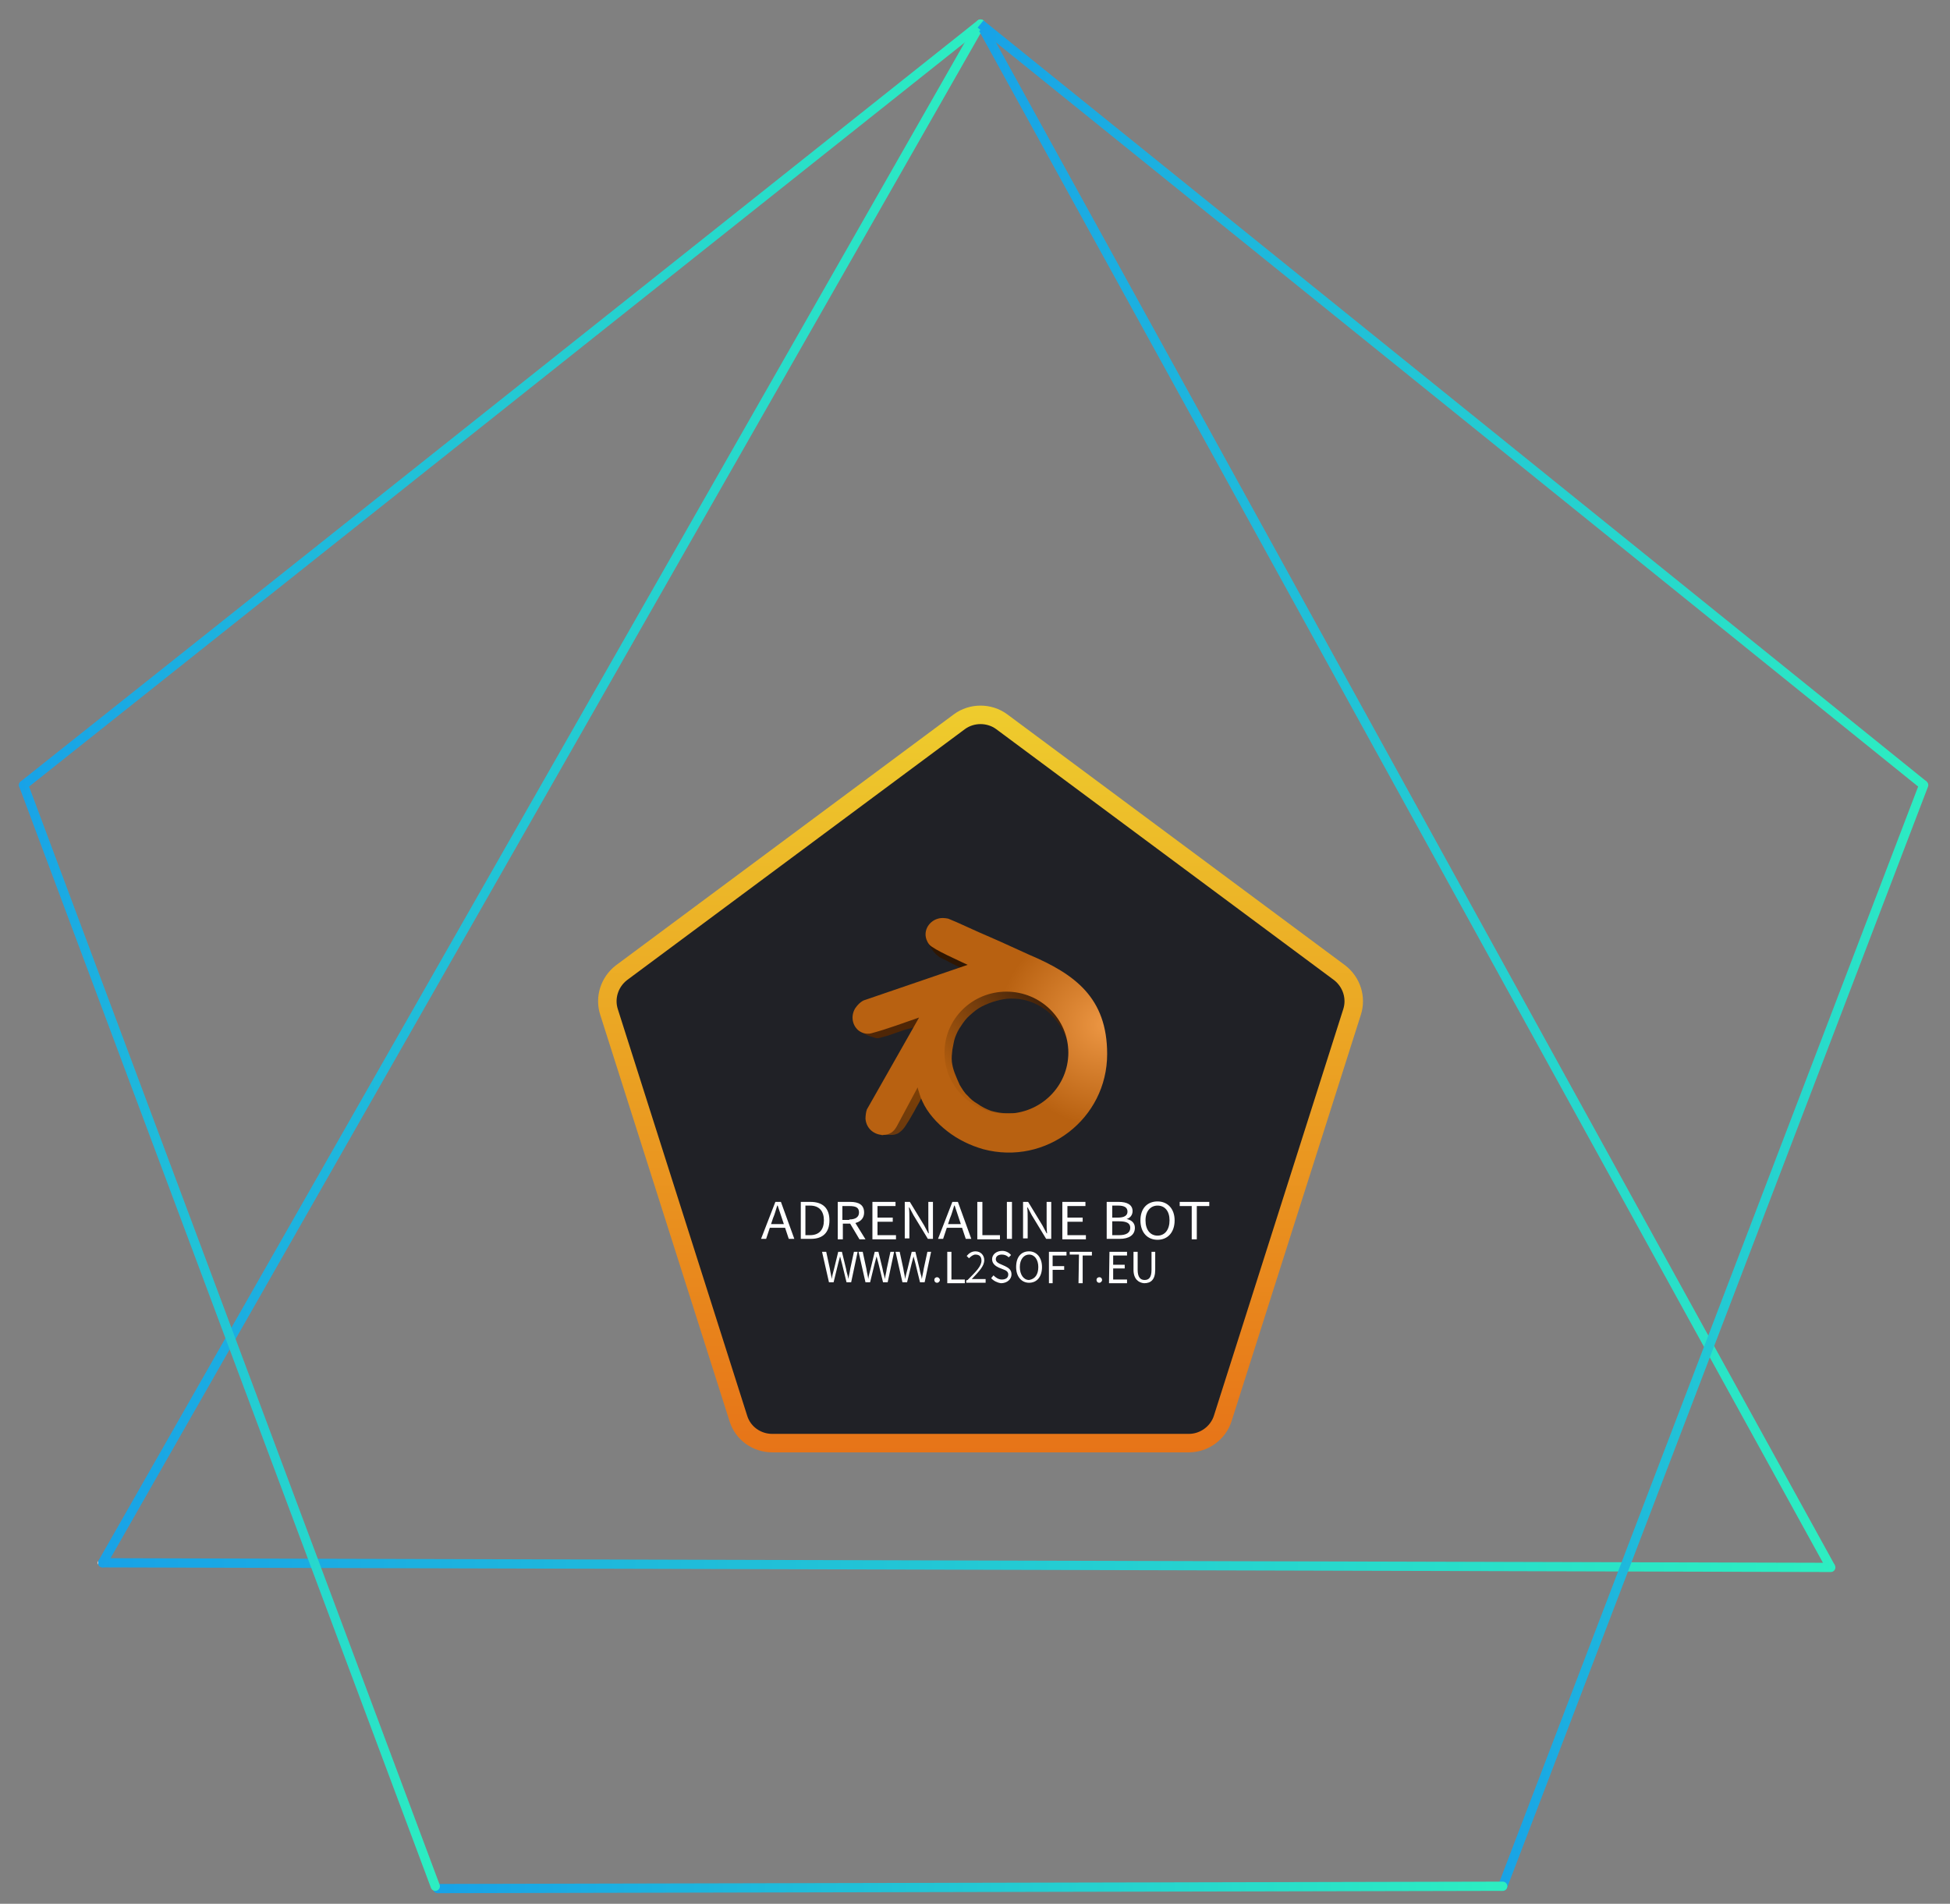 <?xml version="1.0" encoding="utf-8"?>
<!-- Generator: Adobe Illustrator 24.0.0, SVG Export Plug-In . SVG Version: 6.00 Build 0)  -->
<svg version="1.1" id="Layer_1" xmlns="http://www.w3.org/2000/svg" xmlns:xlink="http://www.w3.org/1999/xlink" x="0px" y="0px"
	 viewBox="0 0 422 412" style="enable-background:new 0 0 422 412;" xml:space="preserve">
<rect x="0" y="0" width="422" height="412" fill="#808080" stroke="none"/>
<style type="text/css">
	.st0{fill:none;stroke:url(#SVGID_1_);stroke-width:2;stroke-linecap:round;stroke-miterlimit:10;}
	.st1{fill:none;stroke:url(#SVGID_2_);stroke-width:2;stroke-linecap:round;stroke-miterlimit:10;}
	.st2{fill:none;stroke:url(#SVGID_3_);stroke-miterlimit:10;}
	.st3{fill:none;stroke:url(#SVGID_4_);stroke-width:2;stroke-miterlimit:10;}
	.st4{fill:#202126;stroke:url(#SVGID_5_);stroke-width:4;stroke-linecap:round;stroke-linejoin:round;stroke-miterlimit:10;}
	.st5{fill:none;stroke:url(#SVGID_6_);stroke-width:2;stroke-linecap:round;stroke-miterlimit:10;}
	.st6{fill:none;stroke:url(#SVGID_7_);stroke-width:2;stroke-linecap:round;stroke-miterlimit:10;}
	.st7{fill:none;stroke:url(#SVGID_8_);stroke-width:2;stroke-linecap:round;stroke-miterlimit:10;}
	.st8{fill:none;stroke:url(#SVGID_9_);stroke-width:2;stroke-linecap:round;stroke-miterlimit:10;}
	.st9{fill:none;stroke:url(#SVGID_10_);stroke-width:2;stroke-miterlimit:10;}
	.st10{enable-background:new    ;}
	.st11{fill:#FFFFFF;}
	.st12{fill-rule:evenodd;clip-rule:evenodd;fill:url(#SVGID_11_);}
	.st13{fill-rule:evenodd;clip-rule:evenodd;fill:url(#SVGID_12_);}
	.st14{fill-rule:evenodd;clip-rule:evenodd;fill:#4F2606;}
	.st15{fill-rule:evenodd;clip-rule:evenodd;fill:#2F1602;}
	.st16{fill-rule:evenodd;clip-rule:evenodd;fill:url(#SVGID_13_);}
</style>
<linearGradient id="SVGID_1_" gradientUnits="userSpaceOnUse" x1="21.2" y1="1366.7" x2="397.2" y2="1366.7" gradientTransform="matrix(1 0 0 1 0 -1028)">
	<stop  offset="0" style="stop-color:#FFFFFF"/>
	<stop  offset="0" style="stop-color:#E8E8E8"/>
	<stop  offset="0" style="stop-color:#18A2E7"/>
	<stop  offset="1" style="stop-color:#2DEEC1"/>
</linearGradient>
<line class="st0" x1="22.2" y1="338.2" x2="396.2" y2="339.2"/>
<g>
	
		<linearGradient id="SVGID_2_" gradientUnits="userSpaceOnUse" x1="21.2" y1="1199.7" x2="213.2" y2="1199.7" gradientTransform="matrix(1 0 0 1 0 -1028)">
		<stop  offset="0" style="stop-color:#FFFFFF"/>
		<stop  offset="0" style="stop-color:#E8E8E8"/>
		<stop  offset="0" style="stop-color:#18A2E7"/>
		<stop  offset="1" style="stop-color:#2DEEC1"/>
	</linearGradient>
	<line class="st1" x1="212.2" y1="5.2" x2="22.2" y2="338.2"/>
	
		<linearGradient id="SVGID_3_" gradientUnits="userSpaceOnUse" x1="21.766" y1="1199.7" x2="212.634" y2="1199.7" gradientTransform="matrix(1 0 0 1 0 -1028)">
		<stop  offset="0" style="stop-color:#FFFFFF"/>
		<stop  offset="0" style="stop-color:#E8E8E8"/>
		<stop  offset="0" style="stop-color:#18A2E7"/>
		<stop  offset="1" style="stop-color:#2DEEC1"/>
	</linearGradient>
	<line class="st2" x1="212.2" y1="5.2" x2="22.2" y2="338.2"/>
</g>
<linearGradient id="SVGID_4_" gradientUnits="userSpaceOnUse" x1="211.324" y1="1200.2" x2="397.076" y2="1200.2" gradientTransform="matrix(1 0 0 1 0 -1028)">
	<stop  offset="0" style="stop-color:#FFFFFF"/>
	<stop  offset="0" style="stop-color:#E8E8E8"/>
	<stop  offset="0" style="stop-color:#18A2E7"/>
	<stop  offset="1" style="stop-color:#2DEEC1"/>
</linearGradient>
<line class="st3" x1="396.2" y1="339.2" x2="212.2" y2="5.2"/>
<linearGradient id="SVGID_5_" gradientUnits="userSpaceOnUse" x1="212.2" y1="2234.967" x2="212.2" y2="2073.367" gradientTransform="matrix(1 0 0 1 0 -1920.667)">
	<stop  offset="0" style="stop-color:#FFFFFF"/>
	<stop  offset="0" style="stop-color:#E8E8E8"/>
	<stop  offset="0" style="stop-color:#E77418"/>
	<stop  offset="1" style="stop-color:#EECC2D"/>
</linearGradient>
<path class="st4" d="M207.6,156.2l-73.1,54.3c-2.6,2-3.7,5.4-2.7,8.5l28,88c1,3.2,4,5.3,7.3,5.3h90.2c3.3,0,6.3-2.2,7.3-5.3l28-88
	c1-3.1-0.1-6.5-2.7-8.5l-73.1-54.3C214.1,154.2,210.3,154.2,207.6,156.2z"/>
<linearGradient id="SVGID_6_" gradientUnits="userSpaceOnUse" x1="324.2" y1="1317.05" x2="417.3" y2="1317.05" gradientTransform="matrix(1 0 0 1 0 -1028)">
	<stop  offset="0" style="stop-color:#FFFFFF"/>
	<stop  offset="0" style="stop-color:#E8E8E8"/>
	<stop  offset="0" style="stop-color:#18A2E7"/>
	<stop  offset="1" style="stop-color:#2DEEC1"/>
</linearGradient>
<line class="st5" x1="416.3" y1="169.9" x2="325.2" y2="408.2"/>
<linearGradient id="SVGID_7_" gradientUnits="userSpaceOnUse" x1="93.7" y1="1436.45" x2="326.2" y2="1436.45" gradientTransform="matrix(1 0 0 1 0 -1028)">
	<stop  offset="0" style="stop-color:#FFFFFF"/>
	<stop  offset="0" style="stop-color:#E8E8E8"/>
	<stop  offset="0" style="stop-color:#18A2E7"/>
	<stop  offset="1" style="stop-color:#2DEEC1"/>
</linearGradient>
<line class="st6" x1="325.2" y1="408.2" x2="94.7" y2="408.7"/>
<linearGradient id="SVGID_8_" gradientUnits="userSpaceOnUse" x1="4.1" y1="1317.05" x2="95.2" y2="1317.05" gradientTransform="matrix(1 0 0 1 0 -1028)">
	<stop  offset="0" style="stop-color:#FFFFFF"/>
	<stop  offset="0" style="stop-color:#E8E8E8"/>
	<stop  offset="0" style="stop-color:#18A2E7"/>
	<stop  offset="1" style="stop-color:#2DEEC1"/>
</linearGradient>
<line class="st7" x1="5.1" y1="169.9" x2="94.2" y2="408.2"/>
<linearGradient id="SVGID_9_" gradientUnits="userSpaceOnUse" x1="4.1" y1="1115.55" x2="213.2" y2="1115.55" gradientTransform="matrix(1 0 0 1 0 -1028)">
	<stop  offset="0" style="stop-color:#FFFFFF"/>
	<stop  offset="0" style="stop-color:#E8E8E8"/>
	<stop  offset="0" style="stop-color:#18A2E7"/>
	<stop  offset="1" style="stop-color:#2DEEC1"/>
</linearGradient>
<line class="st8" x1="212.2" y1="5.2" x2="5.1" y2="169.9"/>
<linearGradient id="SVGID_10_" gradientUnits="userSpaceOnUse" x1="211.572" y1="1115.55" x2="416.928" y2="1115.55" gradientTransform="matrix(1 0 0 1 0 -1028)">
	<stop  offset="0" style="stop-color:#FFFFFF"/>
	<stop  offset="0" style="stop-color:#E8E8E8"/>
	<stop  offset="0" style="stop-color:#18A2E7"/>
	<stop  offset="1" style="stop-color:#2DEEC1"/>
</linearGradient>
<line class="st9" x1="416.3" y1="169.9" x2="212.2" y2="5.2"/>
<g>
	<g class="st10">
		<path class="st11" d="M177.9,270.9h0.9l0.8,3.7c0.1,0.8,0.3,1.4,0.4,2.2l0,0c0.1-0.8,0.3-1.4,0.5-2.2l0.9-3.7h0.8l0.9,3.7
			c0.1,0.8,0.4,1.4,0.5,2.2l0,0c0.1-0.8,0.3-1.4,0.4-2.2l0.8-3.7h0.8l-1.4,6.6h-1l-1-4.1c-0.1-0.5-0.3-1-0.4-1.5l0,0
			c-0.1,0.5-0.3,1-0.4,1.5l-1,4.1h-1L177.9,270.9z"/>
		<path class="st11" d="M185.8,270.9h0.9l0.8,3.7c0.1,0.8,0.3,1.4,0.4,2.2l0,0c0.1-0.8,0.3-1.4,0.5-2.2l0.9-3.7h0.8l0.9,3.7
			c0.1,0.8,0.4,1.4,0.5,2.2l0,0c0.1-0.8,0.3-1.4,0.4-2.2l0.8-3.7h0.8l-1.4,6.6h-1l-1-4.1c-0.1-0.5-0.3-1-0.4-1.5l0,0
			c-0.1,0.5-0.3,1-0.4,1.5l-1,4.1h-1L185.8,270.9z"/>
		<path class="st11" d="M193.8,270.9h0.9l0.8,3.7c0.1,0.8,0.3,1.4,0.4,2.2l0,0c0.1-0.8,0.3-1.4,0.5-2.2l0.9-3.7h0.8l0.9,3.7
			c0.1,0.8,0.4,1.4,0.5,2.2l0,0c0.1-0.8,0.3-1.4,0.4-2.2l0.8-3.7h0.8l-1.4,6.6h-1l-1-4.1c-0.1-0.5-0.3-1-0.4-1.5l0,0
			c-0.1,0.5-0.3,1-0.4,1.5l-1,4.1h-1L193.8,270.9z"/>
		<path class="st11" d="M202.2,277c0-0.4,0.3-0.6,0.6-0.6c0.3,0,0.6,0.3,0.6,0.6s-0.3,0.6-0.6,0.6
			C202.4,277.6,202.2,277.3,202.2,277z"/>
		<path class="st11" d="M205,270.9h0.9v6h2.9v0.8H205V270.9L205,270.9z"/>
		<path class="st11" d="M209.4,277c1.9-1.9,3-3,3-4.2c0-0.8-0.4-1.3-1.3-1.3c-0.5,0-1,0.4-1.4,0.8l-0.5-0.5c0.5-0.6,1.1-1,1.9-1
			c1.1,0,1.9,0.8,1.9,1.9c0,1.3-1.1,2.4-2.7,4.1c0.4,0,0.8,0,1.1,0h1.9v0.8h-4.2v-0.5L209.4,277L209.4,277z"/>
		<path class="st11" d="M214.5,276.6l0.5-0.6c0.5,0.5,1.1,0.9,1.8,0.9c0.9,0,1.4-0.4,1.4-1.1c0-0.6-0.5-0.9-1.1-1.1l-1-0.4
			c-0.6-0.3-1.4-0.8-1.4-1.8s0.9-1.8,2.2-1.8c0.8,0,1.5,0.4,1.9,0.9l-0.5,0.5c-0.4-0.4-0.9-0.6-1.5-0.6c-0.8,0-1.3,0.4-1.3,1
			s0.6,0.9,1.1,1.1l0.9,0.4c0.8,0.4,1.4,0.8,1.4,1.8s-0.9,1.9-2.3,1.9C215.9,277.6,215,277.2,214.5,276.6z"/>
		<path class="st11" d="M219.9,274.2c0-2.2,1.1-3.4,2.8-3.4c1.6,0,2.8,1.3,2.8,3.4s-1.1,3.4-2.8,3.4
			C221.1,277.6,219.9,276.3,219.9,274.2z M224.7,274.2c0-1.6-0.8-2.7-2-2.7c-1.1,0-2,1-2,2.7c0,1.6,0.8,2.8,2,2.8
			C224,276.8,224.7,275.8,224.7,274.2z"/>
		<path class="st11" d="M227,270.9h3.8v0.8h-3v2.3h2.5v0.8h-2.5v2.9H227V270.9z"/>
		<path class="st11" d="M233.5,271.5h-2v-0.6h4.8v0.8h-2v6h-0.9L233.5,271.5L233.5,271.5L233.5,271.5z"/>
		<path class="st11" d="M237.3,277c0-0.4,0.3-0.6,0.6-0.6c0.4,0,0.6,0.3,0.6,0.6s-0.3,0.6-0.6,0.6
			C237.5,277.6,237.3,277.3,237.3,277z"/>
		<path class="st11" d="M240.1,270.9h3.8v0.8h-3v2h2.5v0.8h-2.5v2.4h3v0.8H240L240.1,270.9L240.1,270.9L240.1,270.9z"/>
		<path class="st11" d="M245.3,274.8v-3.9h0.9v3.9c0,1.6,0.6,2.2,1.5,2.2s1.5-0.5,1.5-2.2v-3.9h0.8v3.9c0,2.2-1,2.9-2.4,2.9
			C246.4,277.6,245.3,276.8,245.3,274.8z"/>
	</g>
</g>
<g>
	<g>
		<path class="st11" d="M167.8,260.1h1.2l2.9,8h-1.2l-1.5-4.5c-0.3-0.9-0.6-1.8-0.9-2.7h-0.1c-0.3,0.9-0.5,1.8-0.9,2.7l-1.5,4.5
			h-1.1L167.8,260.1z M166.4,264.9h4v0.8h-4V264.9z"/>
		<path class="st11" d="M173.2,260.1h2.2c2.7,0,4.1,1.4,4.1,4s-1.4,4-4,4h-2.2v-8H173.2z M175.3,267.3c2,0,3-1.2,3-3.2s-1-3.2-3-3.2
			h-1v6.4L175.3,267.3L175.3,267.3z"/>
		<path class="st11" d="M181.3,260.1h2.7c1.8,0,3,0.6,3,2.3c0,1.6-1.3,2.4-3,2.4h-1.6v3.4h-1.1L181.3,260.1L181.3,260.1z
			 M183.8,263.9c1.3,0,2.1-0.5,2.1-1.5c0-1.1-0.7-1.4-2.1-1.4h-1.5v3h1.5V263.9z M183.8,264.5l0.9-0.5l2.6,4.2H186L183.8,264.5z"/>
		<path class="st11" d="M188.8,260.1h5v0.9h-3.9v2.5h3.3v0.9h-3.3v2.9h4v0.9h-5.1V260.1z"/>
		<path class="st11" d="M195.8,260.1h1.1l3.1,5.1l0.9,1.7h0.1c-0.1-0.8-0.1-1.7-0.1-2.6v-4.2h1v8h-1.1l-3.1-5.1l-0.9-1.7h-0.1
			c0.1,0.8,0.1,1.7,0.1,2.5v4.2h-1V260.1z"/>
		<path class="st11" d="M206.1,260.1h1.2l2.9,8H209l-1.5-4.5c-0.3-0.9-0.6-1.8-0.9-2.7h-0.1c-0.3,0.9-0.5,1.8-0.9,2.7l-1.5,4.5H203
			L206.1,260.1z M204.7,264.9h4v0.8h-4V264.9z"/>
		<path class="st11" d="M211.5,260.1h1.1v7.2h3.8v0.9h-4.9L211.5,260.1L211.5,260.1z"/>
		<path class="st11" d="M217.9,260.1h1.1v8h-1.1V260.1z"/>
		<path class="st11" d="M221.4,260.1h1.1l3.1,5.1l0.9,1.7h0.1c-0.1-0.8-0.1-1.7-0.1-2.6v-4.2h1v8h-1.1l-3.1-5.1l-0.9-1.7h-0.1
			c0.1,0.8,0.1,1.7,0.1,2.5v4.2h-1V260.1z"/>
		<path class="st11" d="M229.9,260.1h5v0.9H231v2.5h3.3v0.9H231v2.9h4v0.9h-5.1V260.1z"/>
		<path class="st11" d="M239.5,260.1h2.6c1.8,0,3,0.6,3,2c0,0.8-0.5,1.5-1.3,1.7l0,0c1,0.2,1.8,0.8,1.8,1.9c0,1.6-1.3,2.4-3.3,2.4
			h-2.8V260.1z M241.9,263.5c1.5,0,2.1-0.5,2.1-1.3c0-0.9-0.7-1.3-2-1.3h-1.3v2.6L241.9,263.5L241.9,263.5z M242.2,267.3
			c1.5,0,2.4-0.5,2.4-1.6c0-1-0.8-1.4-2.4-1.4h-1.5v3H242.2z"/>
		<path class="st11" d="M246.8,264.1c0-2.6,1.5-4.1,3.7-4.1s3.7,1.6,3.7,4.1c0,2.6-1.5,4.2-3.7,4.2
			C248.3,268.3,246.8,266.7,246.8,264.1z M253.1,264.1c0-2-1-3.2-2.6-3.2c-1.5,0-2.6,1.2-2.6,3.2s1,3.3,2.6,3.3
			S253.1,266.1,253.1,264.1z"/>
		<path class="st11" d="M257.9,261h-2.6v-0.9h6.4v0.9H259v7.2h-1.1V261z"/>
	</g>
</g>
<g id="Слой_x0020_1">
	
		<linearGradient id="SVGID_11_" gradientUnits="userSpaceOnUse" x1="231.173" y1="2778.689" x2="207.617" y2="2759.636" gradientTransform="matrix(1 0 0 -1 0 2994.285)">
		<stop  offset="0" style="stop-color:#2D1709"/>
		<stop  offset="1" style="stop-color:#B05C0E"/>
	</linearGradient>
	<path class="st12" d="M231.1,226.1c-0.1-0.6-0.2-1.3-0.7-2.3c-0.4-1-1.2-2.2-2-3.2c-0.9-1.1-1.8-1.9-2.9-2.6
		c-1.1-0.7-2.3-1.2-3.4-1.5c-1.1-0.3-2.2-0.4-3.3-0.4s-2.1,0.2-3.2,0.5c-1.1,0.3-2.1,0.7-3.1,1.2s-1.8,1.2-2.6,1.9s-1.4,1.5-1.9,2.3
		c-0.6,0.8-1,1.7-1.3,2.5s-0.4,1.8-0.6,2.7c-0.1,0.9-0.2,1.7-0.1,2.6c0.1,0.8,0.3,1.6,0.6,2.4c0.3,0.8,0.7,1.7,1.1,2.6
		c0.5,0.8,1,1.7,1.7,2.3c0.6,0.7,1.3,1.3,2.2,1.8c0.8,0.6,1.8,1.1,2.9,1.5c1.1,0.3,2.2,0.5,3.1,0.5c0.9,0,1.6,0,2.3,0.1
		s1.4,0.3,0.8,0.5c-0.6,0.2-2.7,0.2-5.4-0.3s-6.1-1.6-8.6-4.1s-4.2-6.5-3.8-10.6s2.8-8.2,6.1-10.4s7.5-2.3,10.9-1.8s5.9,1.6,7.7,3.2
		c1.8,1.6,2.9,3.5,3.6,5.3c0.6,1.8,0.8,3.3,0.7,4.1s-0.4,0.9-0.6,0.6C231.3,227.3,231.2,226.8,231.1,226.1L231.1,226.1z"/>
	
		<linearGradient id="SVGID_12_" gradientUnits="userSpaceOnUse" x1="198.487" y1="2758.645" x2="192.077" y2="2748.254" gradientTransform="matrix(1 0 0 -1 0 2994.285)">
		<stop  offset="0" style="stop-color:#7C3F06"/>
		<stop  offset="1" style="stop-color:#69390F"/>
	</linearGradient>
	<path class="st13" d="M191.2,245.6c0.1,0,0.1,0,0.4,0c0.3,0,1,0,1.5,0s0.9-0.2,1.2-0.3c0.3-0.2,0.6-0.4,0.9-0.7
		c0.3-0.3,0.7-0.8,1.1-1.5c0.5-0.7,1-1.7,1.6-2.7c0.5-1,1.1-1.9,1.3-2.4c0.3-0.5,0.3-0.6,0.3-1s-0.1-1-0.2-1.4s-0.4-0.4-0.8-0.4
		c-0.4,0.1-0.9,0.2-2,1.4s-2.8,3.3-4,4.9c-1.1,1.6-1.7,2.6-1.8,3.3c-0.2,0.6,0,0.8,0.1,0.9C191,245.7,191.2,245.7,191.2,245.6z"/>
	<path class="st14" d="M186.1,223.2c0,0,0,0,0.4,0.2c0.3,0.2,1,0.6,1.6,0.8s1,0.3,1.3,0.4c0.3,0.1,0.6,0.1,1,0s1-0.3,1.8-0.5
		c0.8-0.3,1.8-0.6,2.6-0.9c0.8-0.3,1.5-0.5,2-0.6s0.9-0.2,1.5-0.6s1.3-1,1.6-1.7s-0.1-1.4-2-1.3c-1.8,0-5.2,0.7-7.5,1.4
		s-3.5,1.3-4.2,1.7c-0.6,0.4-0.7,0.5-0.7,0.6s0.1,0.2,0.2,0.3C186,223.1,186.1,223.2,186.1,223.2L186.1,223.2z"/>
	<path class="st15" d="M201.1,202.5c-0.9,0-0.8,0.2-0.8,0.3c0,0.2,0,0.3,0.2,0.7s0.6,1,1,1.7c0.4,0.6,0.9,1.2,1.4,1.6
		c0.4,0.4,0.9,0.6,1.6,0.9c0.7,0.4,1.7,0.9,2.3,1.2s0.8,0.4,1.4,0.6s1.7,0.3,2.3,0s1-1.1,0.1-2.3s-3-2.7-5-3.6
		C203.7,202.8,202,202.5,201.1,202.5L201.1,202.5z"/>
	
		<radialGradient id="SVGID_13_" cx="4114.116" cy="-165.776" r="10.469" gradientTransform="matrix(-2.085 -0.674 -0.642 1.985 8710.466 3323.803)" gradientUnits="userSpaceOnUse">
		<stop  offset="0" style="stop-color:#EC9643"/>
		<stop  offset="1" style="stop-color:#B86111"/>
	</radialGradient>
	<path class="st16" d="M188.6,223.6c-0.3,0.1-0.5,0.1-0.8,0.1c-1.8,0-3.3-1.5-3.3-3.5c0-0.8,0.3-1.7,0.8-2.3c0.3-0.4,0.8-1,1.6-1.4
		l22.5-7.7c-1.6-0.8-7.4-3.3-8.3-4.4l0,0l0,0c-0.5-0.6-0.8-1.4-0.8-2.2c0-2.1,2-3.8,4.2-3.5c0.3,0,0.5,0.1,0.7,0.1
		c2.3,0.9,5.5,2.5,9.3,4.1c3,1.3,5.5,2.5,8.2,3.7c9.9,4.2,16.9,9.3,16.9,21.5c0,14-13.2,24.2-26.8,20.6c-2.8-0.8-5.5-2.1-7.8-3.9
		c-2.2-1.7-4.3-4-5.4-6.5c-0.5-1-0.7-2-0.9-2.5c-0.1-0.4-0.1-0.5-0.1-0.5l-4.5,8.4c-0.7,1.3-1.6,1.9-3.1,1.9s-3.5-1.1-3.7-3.5
		c0-0.5,0.1-1.5,0.3-2l11.3-19.9C195.7,221.3,192,222.7,188.6,223.6L188.6,223.6z M217.8,214.6c7.4,0,13.4,5.9,13.4,13.2
		s-6,13.2-13.4,13.2s-13.4-5.9-13.4-13.2C204.4,220.5,210.4,214.6,217.8,214.6z"/>
</g>
</svg>
